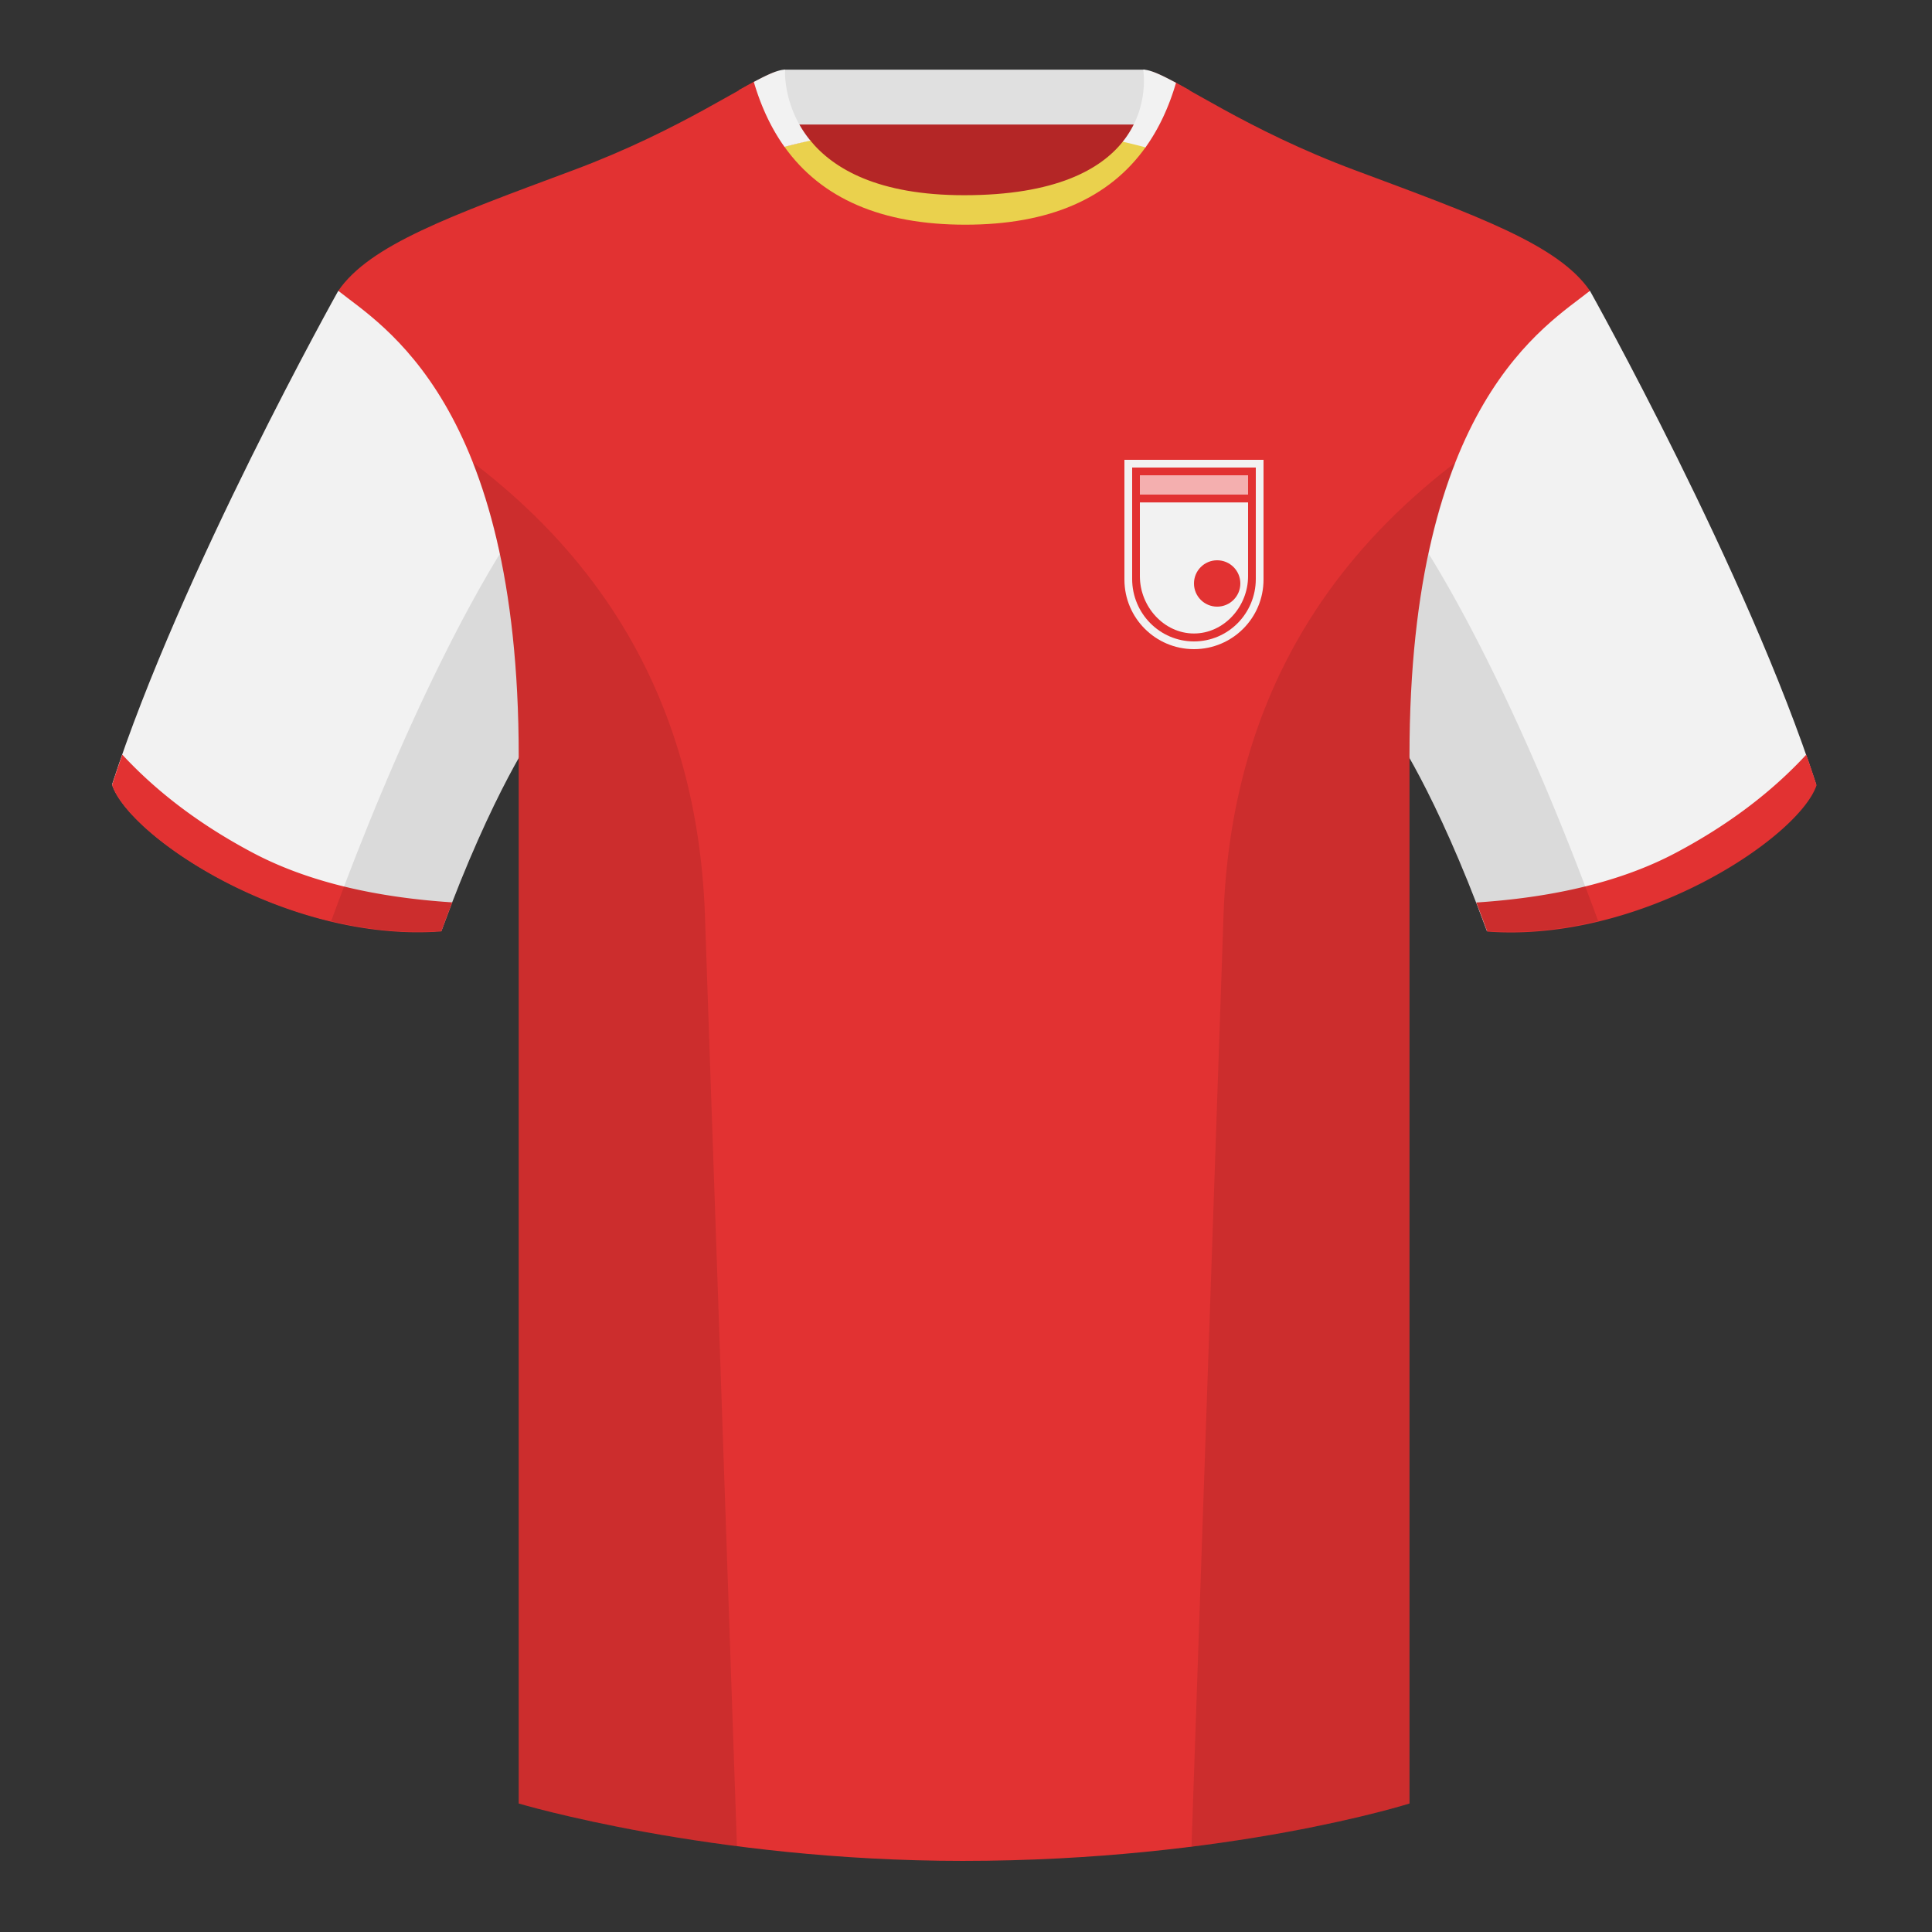 <?xml version="1.0" encoding="UTF-8"?><svg width="500" height="500" viewBox="0 0 500 500" xmlns="http://www.w3.org/2000/svg"><rect x="0" y="0" width="500" height="500" fill="#333333" stroke="none"/><g fill="none" fill-rule="evenodd"><path d="M0 0h500v500H0z"/><path fill="#B42626" d="M203.003 109.223h93.643V21.928h-93.643z"/><path fill="#E0E0E0" d="M202.864 32.228h93.459v-14.2h-93.459z"/><path d="M87.547 75.258s-40.763 72.8-58.547 127.77c4.445 13.375 45.208 40.86 85.232 37.885 13.34-36.4 24.46-52 24.46-52s2.963-95.085-51.144-113.655m323.925 0s40.763 72.8 58.547 127.77c-4.445 13.375-45.208 40.86-85.232 37.885-13.34-36.4-24.46-52-24.46-52s-2.963-95.085 51.144-113.655" fill="#F2F2F2"/><path d="M249.511 57.703c-50.082 0-47.798-39.469-48.743-39.14-7.516 2.619-24.133 14.937-52.438 25.495-31.873 11.885-52.626 19.315-60.782 31.2 11.115 8.915 46.694 28.97 46.694 120.345v271.14s49.658 14.855 114.885 14.855c68.929 0 115.648-14.855 115.648-14.855v-271.14c0-91.375 35.58-111.43 46.699-120.345-8.157-11.885-28.91-19.315-60.782-31.2-28.36-10.577-44.982-22.919-52.478-25.511-.927-.318 4.177 39.156-48.703 39.156z" fill="#E23232"/><path d="M467.461 195.302c.936 2.667 1.827 5.303 2.667 7.9-4.445 13.375-45.208 40.86-85.232 37.885a426.405 426.405 0 00-2.835-7.52c20.795-1.358 37.993-5.637 51.594-12.837 13.428-7.109 24.697-15.585 33.806-25.428zm-435.807 0c9.103 9.828 20.361 18.291 33.772 25.392 13.611 7.206 30.824 11.486 51.639 12.84a426.42 426.42 0 00-2.834 7.517c-40.025 2.975-80.787-24.51-85.232-37.885.836-2.585 1.723-5.209 2.655-7.864zM307.852 23.345c-1.456-.817-2.796-1.562-4.023-2.22-1.4 22.373-19.506 33.56-54.317 33.56-32.347 0-50.437-11.195-54.27-33.586-1.24.664-2.596 1.418-4.071 2.246 0 0 7.368 40.38 58.403 40.38 51.478 0 58.278-35.895 58.278-40.38z" fill="#E23232"/><path d="M209.641 36.278c6.022 7.404 17.61 14.243 39.871 14.243 23.622 0 35.354-6.65 41.12-13.934l.061-.077 5.857 1.498c-9.54 13.429-25.113 20.144-46.721 20.144-21.63 0-37.24-6.728-46.831-20.184l6.644-1.691z" fill="#EAD14D"/><path d="M209.734 36.392a159.074 159.074 0 00-6.706 1.621c-3.4-4.758-6.046-10.36-7.938-16.805 3.689-1.982 6.365-3.181 8.086-3.181 0 0-.646 9.601 6.557 18.365zm80.828.284c7.061-8.84 5.285-18.649 5.285-18.649 1.785 0 4.597 1.29 8.504 3.405-1.878 6.407-4.509 11.976-7.893 16.706a157.864 157.864 0 00-5.896-1.462z" fill="#F2F2F2"/><path d="M413.584 238.323c-9.288 2.238-19.065 3.316-28.798 2.593-8.198-22.369-15.557-36.883-20.013-44.748v270.577s-21.102 6.71-55.866 11.11c-.182-.02-.363-.04-.544-.06 1.881-54.795 5.722-166.47 8.276-240.705 2.055-59.755 31.085-95.29 60.099-117.44-2.675 6.781-5.071 14.606-6.999 23.667 7.354 11.851 24.436 42.069 43.831 94.964.005.014.01.028.014.041zM190.717 477.795c-34.248-4.401-56.476-11.051-56.476-11.051V196.172c-4.456 7.867-11.814 22.379-20.01 44.743-9.633.716-19.309-.332-28.511-2.524a1.113 1.113 0 01.02-.097c19.377-52.847 36.305-83.066 43.61-94.944-1.929-9.075-4.328-16.912-7.006-23.701 29.014 22.15 58.044 57.685 60.099 117.44 2.554 74.235 6.396 185.91 8.276 240.705h-.002z" fill-opacity=".1" fill="#000"/><g transform="translate(291 119)"><path d="M18 49c9.941 0 18-8.059 18-18V0H0v31c0 9.941 8.059 18 18 18z" fill="#F2F2F2"/><path d="M18 47c8.837 0 16-7.237 16-16.163V2H2v28.837C2 39.764 9.163 47 18 47z" fill="#E23232"/><path fill="#FFF" opacity=".61" d="M4 4h28v5H4z"/><path d="M18 44.947c7.732 0 14-6.917 14-14.83V11.021H4v19.097c0 7.912 6.268 14.83 14 14.83z" fill="#F2F2F2"/><circle fill="#E23232" cx="24" cy="32" r="6"/></g></g></svg>
